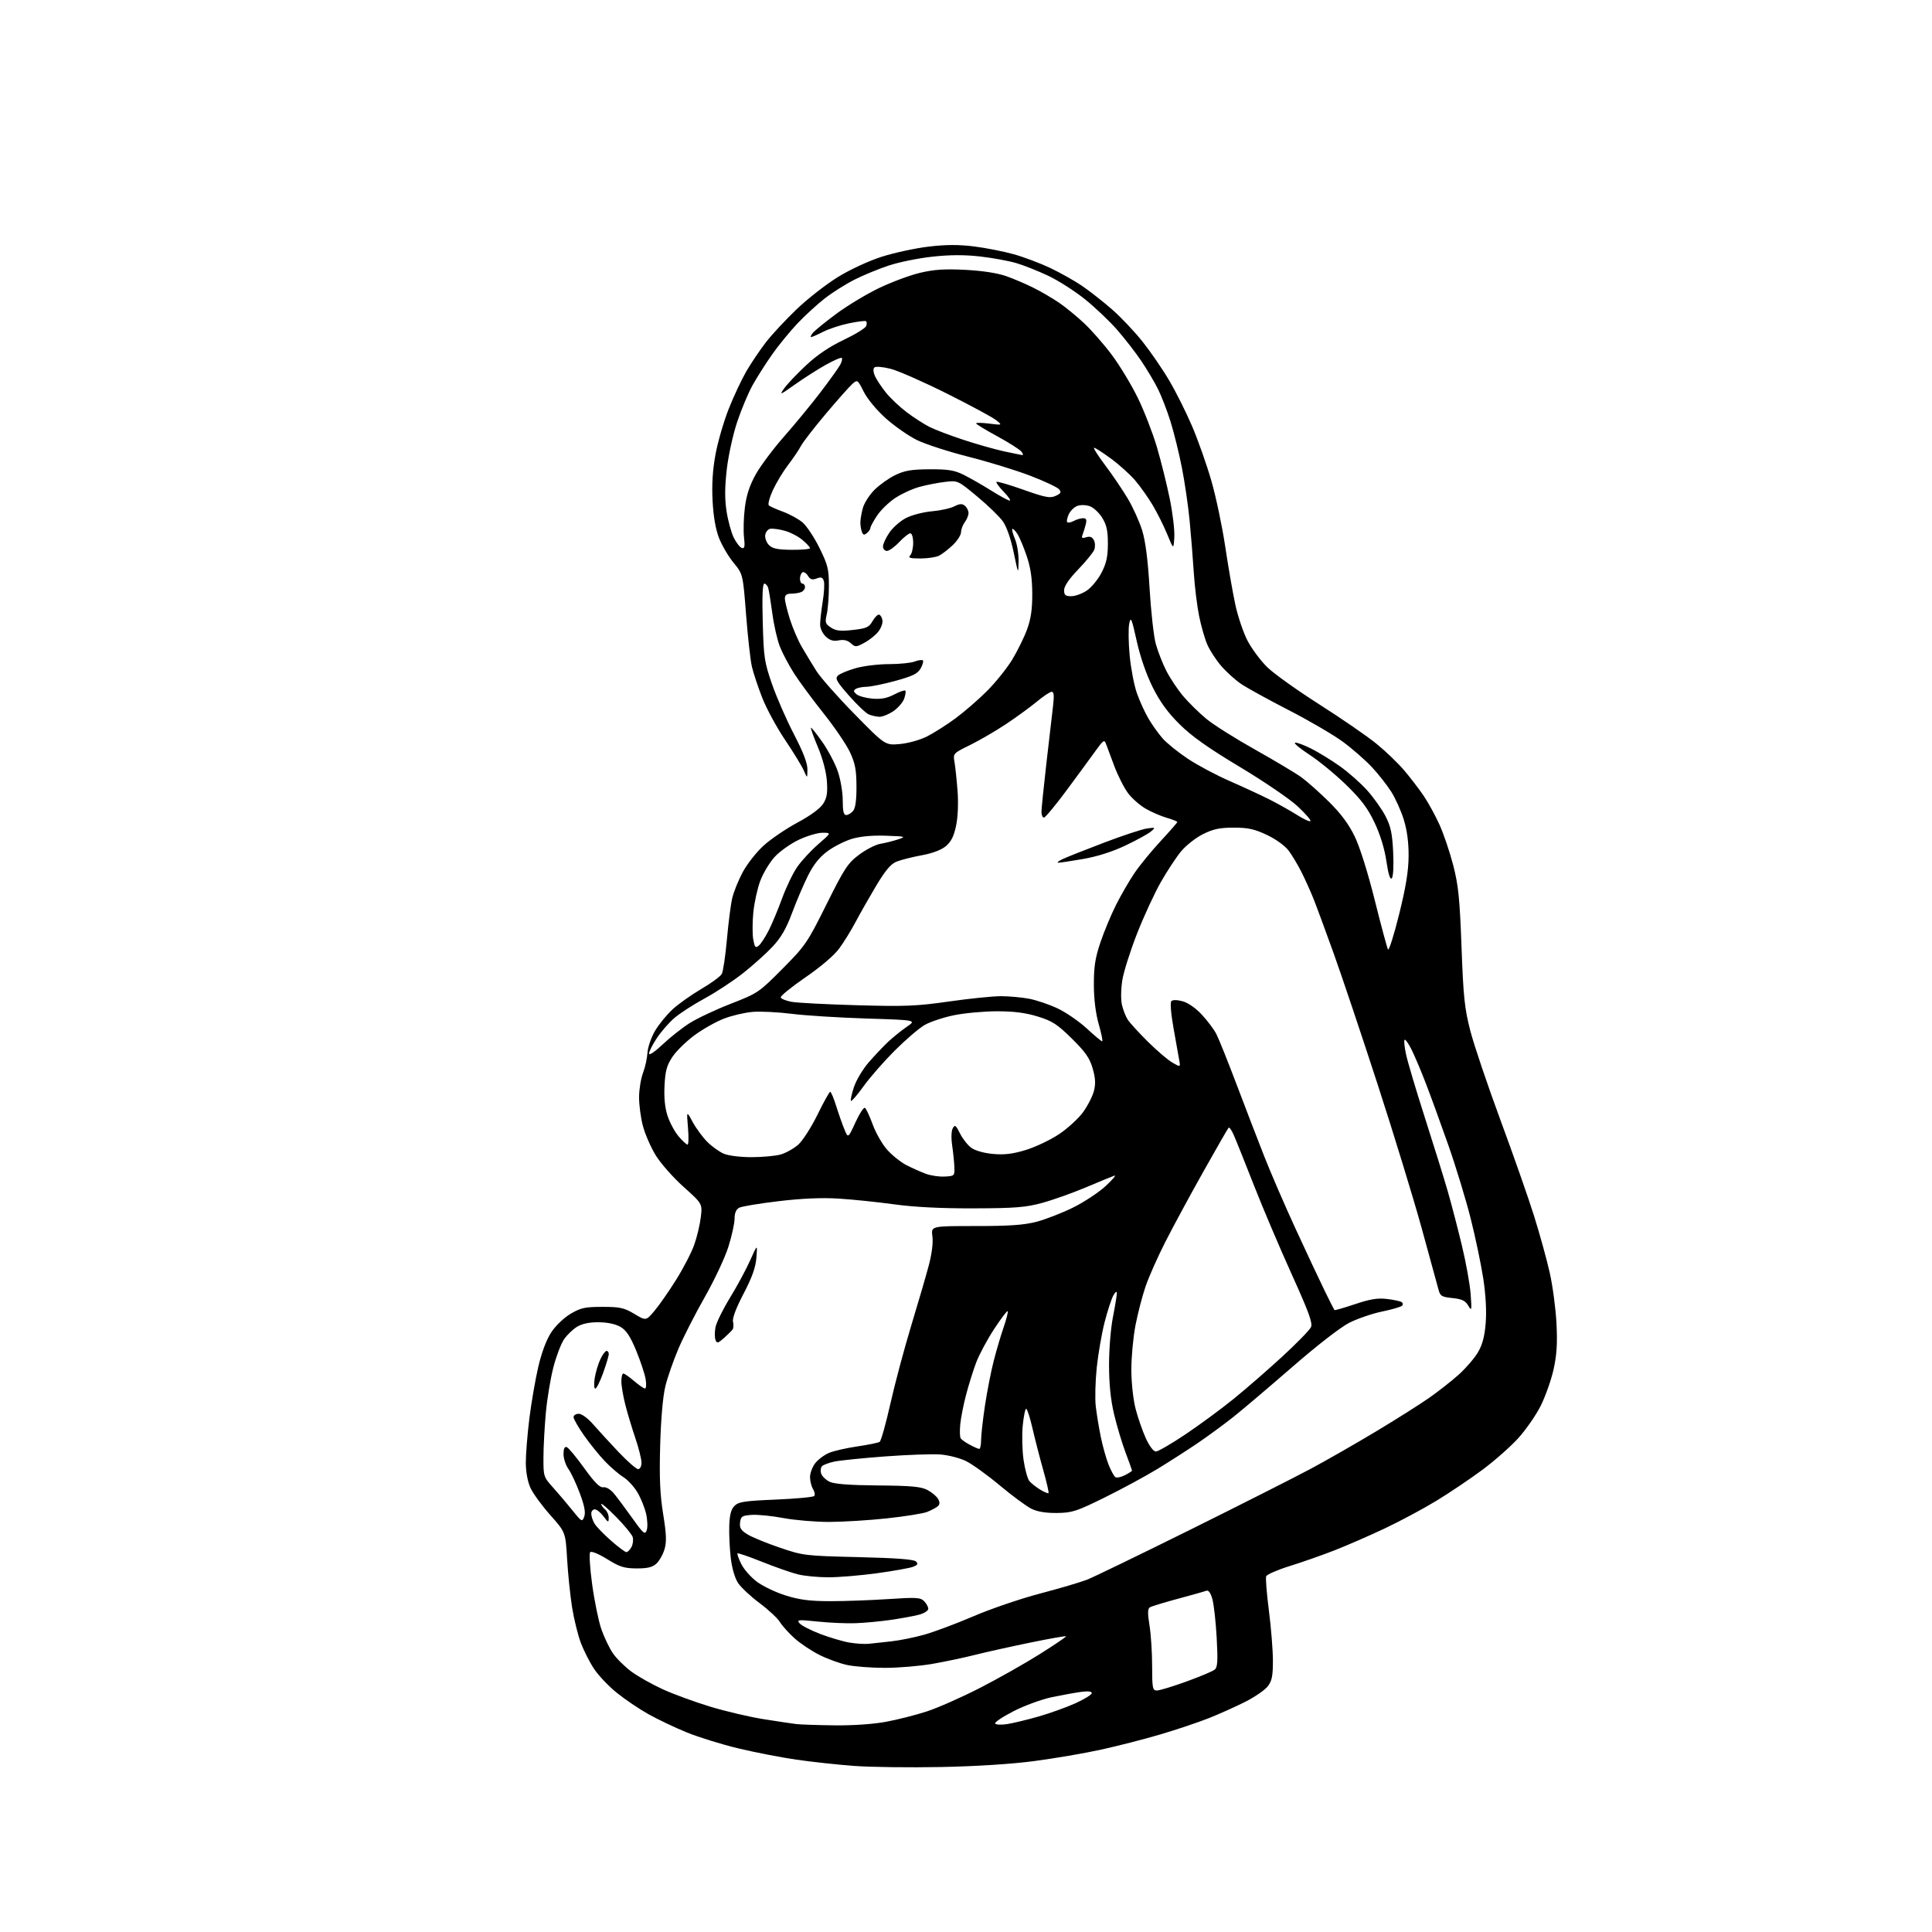<?xml version="1.0" encoding="UTF-8" standalone="no"?>
<svg 
  version="1.1" 
  xmlns="http://www.w3.org/2000/svg" 
  xmlns:xlink="http://www.w3.org/1999/xlink" 
  xmlns:svg="http://www.w3.org/2000/svg"
  xmlns:rdf="http://www.w3.org/1999/02/22-rdf-syntax-ns#"
  xmlns:cc="http://creativecommons.org/ns#"
  xmlns:dc="http://purl.org/dc/elements/1.1/"
  viewBox="0 0 768 768"
  width="768"
  height="768"
>
<style>svg {background-color: white; }</style>"
<path stroke="none" fill="black" fill-rule="evenodd" d="M374.00,702.42C361.62,702.66 346.12,702.47 339.55,701.98C332.97,701.50 322.62,700.37 316.55,699.49C310.47,698.61 300.10,696.59 293.50,695.01C286.90,693.43 277.68,690.57 273.00,688.66C268.32,686.76 261.47,683.49 257.77,681.42C254.07,679.35 248.39,675.51 245.16,672.89C241.92,670.27 237.87,666.01 236.16,663.42C234.44,660.83 232.08,656.19 230.91,653.11C229.74,650.02 228.17,643.67 227.42,639.00C226.68,634.33 225.78,625.68 225.44,619.79C224.81,609.09 224.81,609.09 218.77,602.29C215.45,598.56 211.90,593.70 210.89,591.50C209.75,589.04 209.04,585.18 209.02,581.46C209.01,578.14 209.64,570.22 210.43,563.87C211.22,557.52 212.83,548.23 214.00,543.23C215.34,537.51 217.26,532.44 219.18,529.55C220.89,526.96 224.24,523.77 226.86,522.23C230.87,519.87 232.59,519.50 239.50,519.50C246.47,519.50 248.10,519.86 252.14,522.28C256.79,525.07 256.79,525.07 260.14,521.11C261.99,518.93 265.87,513.36 268.77,508.73C271.67,504.10 274.93,497.80 276.00,494.73C277.08,491.66 278.24,486.75 278.59,483.82C279.21,478.50 279.21,478.50 271.67,471.74C267.52,468.02 262.54,462.36 260.60,459.16C258.65,455.96 256.37,450.70 255.53,447.46C254.69,444.23 254.02,439.09 254.04,436.04C254.07,432.99 254.77,428.70 255.61,426.50C256.45,424.30 257.24,420.69 257.38,418.49C257.52,416.28 258.86,412.38 260.36,409.82C261.86,407.27 265.01,403.40 267.35,401.24C269.70,399.08 274.85,395.43 278.79,393.12C282.74,390.82 286.40,388.12 286.93,387.14C287.46,386.15 288.37,379.98 288.96,373.42C289.55,366.86 290.49,359.49 291.07,357.04C291.64,354.59 293.51,349.96 295.22,346.74C296.93,343.53 300.65,338.78 303.48,336.20C306.31,333.61 312.38,329.48 316.97,327.01C322.15,324.23 326.04,321.38 327.22,319.51C328.72,317.15 329.03,315.20 328.70,310.48C328.44,306.82 327.04,301.53 325.15,297.04C323.44,292.96 322.19,289.48 322.37,289.30C322.55,289.12 324.58,291.67 326.89,294.96C329.20,298.25 331.97,303.50 333.04,306.63C334.12,309.76 335.00,314.94 335.00,318.16C335.00,322.45 335.36,324.00 336.38,324.00C337.14,324.00 338.37,323.26 339.13,322.34C340.05,321.23 340.49,318.03 340.46,312.59C340.44,306.06 339.94,303.44 337.87,299.00C336.46,295.98 331.72,289.00 327.33,283.50C322.95,278.00 317.68,270.86 315.62,267.64C313.57,264.42 311.04,259.64 310.01,257.02C308.98,254.40 307.63,248.49 307.02,243.88C306.40,239.27 305.67,234.71 305.38,233.75C305.10,232.79 304.40,232.00 303.83,232.00C303.13,232.00 302.92,237.10 303.20,247.25C303.58,261.36 303.85,263.21 306.91,272.00C308.73,277.23 312.64,286.17 315.61,291.88C319.31,299.00 320.99,303.39 320.96,305.88C320.92,309.50 320.92,309.50 319.55,306.34C318.79,304.60 315.42,299.09 312.06,294.09C308.70,289.10 304.60,281.52 302.95,277.25C301.29,272.99 299.46,267.48 298.89,265.00C298.31,262.52 297.27,253.24 296.58,244.37C295.33,228.24 295.33,228.24 291.59,223.68C289.53,221.17 286.93,216.72 285.80,213.81C284.46,210.35 283.57,205.19 283.26,199.00C282.92,192.47 283.30,186.68 284.45,180.50C285.37,175.55 287.73,167.45 289.69,162.50C291.65,157.55 294.80,150.85 296.68,147.60C298.57,144.36 302.05,139.18 304.43,136.10C306.80,133.02 312.32,127.09 316.69,122.91C321.06,118.74 328.43,112.99 333.07,110.13C337.93,107.14 345.31,103.72 350.50,102.06C355.45,100.48 363.82,98.67 369.09,98.04C375.98,97.22 381.05,97.20 387.11,97.95C391.74,98.53 398.83,99.91 402.85,101.03C406.88,102.14 413.44,104.61 417.44,106.50C421.43,108.40 427.13,111.60 430.10,113.62C433.07,115.64 438.39,119.81 441.93,122.89C445.47,125.97 450.98,131.78 454.18,135.81C457.38,139.84 462.17,146.81 464.82,151.32C467.47,155.82 471.56,164.00 473.91,169.50C476.26,175.00 479.69,184.72 481.53,191.11C483.37,197.49 485.84,209.19 487.02,217.11C488.20,225.02 490.01,235.46 491.05,240.30C492.08,245.13 494.32,251.70 496.02,254.89C497.72,258.08 501.22,262.75 503.80,265.27C506.39,267.79 515.70,274.44 524.50,280.04C533.30,285.64 543.50,292.67 547.17,295.66C550.84,298.65 555.82,303.43 558.24,306.30C560.66,309.16 564.11,313.67 565.91,316.31C567.71,318.96 570.54,324.13 572.21,327.80C573.87,331.47 576.34,338.76 577.69,343.99C579.74,351.97 580.27,357.20 580.98,376.50C581.71,396.37 582.19,400.89 584.47,409.75C585.93,415.39 591.32,431.36 596.45,445.25C601.59,459.14 607.62,476.35 609.86,483.50C612.10,490.65 614.89,500.77 616.06,506.00C617.23,511.23 618.43,520.27 618.73,526.10C619.13,534.04 618.84,538.61 617.57,544.35C616.63,548.56 614.33,555.06 612.47,558.79C610.60,562.53 606.59,568.32 603.56,571.67C600.52,575.02 594.10,580.70 589.27,584.28C584.45,587.86 576.23,593.40 571.00,596.58C565.77,599.76 556.55,604.70 550.50,607.56C544.45,610.42 535.45,614.34 530.50,616.28C525.55,618.21 517.52,621.03 512.66,622.54C507.80,624.05 503.60,625.88 503.32,626.60C503.05,627.32 503.53,633.47 504.41,640.25C505.28,647.03 506.00,655.99 506.00,660.16C506.00,666.34 505.61,668.22 503.90,670.40C502.74,671.88 498.70,674.64 494.92,676.54C491.14,678.45 484.64,681.35 480.49,683.01C476.33,684.66 467.66,687.57 461.22,689.47C454.77,691.38 444.10,694.11 437.50,695.55C430.90,696.99 418.98,699.02 411.00,700.07C402.06,701.25 387.87,702.15 374.00,702.42zM331.64,685.85C338.97,685.94 347.09,685.39 352.14,684.45C356.74,683.61 364.09,681.73 368.48,680.30C372.87,678.86 382.32,674.68 389.48,671.01C396.64,667.34 407.36,661.29 413.30,657.55C419.24,653.82 423.95,650.62 423.77,650.44C423.58,650.25 417.07,651.41 409.29,653.01C401.52,654.61 391.63,656.81 387.33,657.90C383.02,658.99 375.45,660.58 370.50,661.44C365.55,662.29 357.13,663.00 351.80,663.00C346.46,663.00 339.71,662.49 336.80,661.87C333.88,661.26 328.90,659.44 325.72,657.85C322.54,656.25 318.08,653.27 315.81,651.22C313.54,649.17 310.93,646.27 310.01,644.77C309.10,643.27 305.47,639.89 301.96,637.27C298.45,634.65 294.61,631.07 293.44,629.33C292.13,627.38 290.99,623.52 290.49,619.33C290.05,615.57 289.78,609.80 289.89,606.50C290.03,602.17 290.61,599.97 291.97,598.61C293.57,596.99 295.94,596.63 308.34,596.11C316.31,595.77 323.19,595.14 323.63,594.70C324.07,594.27 323.88,593.04 323.21,591.97C322.55,590.90 322.00,588.73 322.00,587.15C322.00,585.57 322.94,583.07 324.09,581.61C325.24,580.15 327.71,578.31 329.58,577.53C331.45,576.75 336.51,575.60 340.83,574.97C345.14,574.33 349.13,573.52 349.68,573.16C350.23,572.80 352.14,565.98 353.94,558.00C355.73,550.02 359.46,536.08 362.21,527.00C364.97,517.92 368.12,507.12 369.21,503.00C370.44,498.34 370.98,493.96 370.64,491.43C370.09,487.37 370.09,487.37 387.79,487.37C401.21,487.38 407.07,486.97 412.00,485.68C415.57,484.75 422.10,482.22 426.50,480.05C430.90,477.88 436.75,474.03 439.50,471.48C442.25,468.93 443.82,467.07 443.00,467.34C442.18,467.61 437.10,469.69 431.72,471.97C426.33,474.24 418.46,477.04 414.22,478.19C407.67,479.96 403.54,480.29 387.00,480.34C374.09,480.38 363.44,479.84 355.50,478.75C348.90,477.84 339.00,476.81 333.50,476.47C326.76,476.04 318.96,476.37 309.57,477.48C301.90,478.39 294.82,479.56 293.82,480.10C292.61,480.75 292.00,482.21 292.00,484.48C292.00,486.36 290.88,491.41 289.52,495.70C288.16,499.99 283.97,508.90 280.22,515.50C276.46,522.10 271.75,531.33 269.74,536.00C267.74,540.68 265.38,547.42 264.50,551.00C263.51,555.04 262.73,563.93 262.43,574.50C262.07,587.41 262.35,593.99 263.61,601.83C264.92,609.96 265.03,612.95 264.14,615.91C263.52,617.98 262.07,620.54 260.90,621.59C259.32,623.02 257.33,623.49 253.00,623.47C248.12,623.44 246.31,622.87 241.36,619.78C238.11,617.76 235.11,616.51 234.63,616.99C234.14,617.47 234.47,623.04 235.39,629.79C236.28,636.36 237.93,644.38 239.04,647.60C240.15,650.83 242.24,655.18 243.68,657.27C245.13,659.35 248.45,662.63 251.06,664.54C253.66,666.45 259.28,669.61 263.54,671.55C267.80,673.49 276.28,676.59 282.39,678.44C288.50,680.29 298.00,682.52 303.50,683.39C309.00,684.26 314.85,685.14 316.50,685.34C318.15,685.54 324.96,685.77 331.64,685.85zM400.31,685.36C402.61,685.01 408.23,683.66 412.78,682.36C417.34,681.05 423.98,678.67 427.53,677.06C431.09,675.44 434.00,673.64 434.00,673.05C434.00,672.36 432.47,672.18 429.75,672.55C427.41,672.87 422.19,673.81 418.15,674.65C414.11,675.49 407.26,678.00 402.92,680.22C398.59,682.44 395.29,684.65 395.58,685.13C395.88,685.61 398.01,685.72 400.31,685.36zM459.88,672.00C460.92,672.00 466.19,670.40 471.60,668.44C477.02,666.48 482.08,664.34 482.86,663.70C484.01,662.75 484.16,660.30 483.65,651.01C483.30,644.68 482.53,637.78 481.94,635.67C481.24,633.18 480.40,632.02 479.55,632.34C478.83,632.62 473.74,634.05 468.26,635.53C462.77,637.00 457.74,638.54 457.09,638.94C456.20,639.50 456.16,641.26 456.94,646.09C457.52,649.61 457.99,656.89 457.99,662.25C458.00,671.12 458.17,672.00 459.88,672.00zM345.50,653.42C347.15,653.24 351.11,652.80 354.30,652.46C357.50,652.12 363.32,650.95 367.24,649.86C371.17,648.78 380.03,645.46 386.94,642.50C393.85,639.53 405.80,635.46 413.50,633.44C421.20,631.42 429.59,628.94 432.15,627.94C434.71,626.93 453.16,617.99 473.15,608.08C493.14,598.16 514.67,587.27 521.00,583.88C527.33,580.50 539.02,573.80 547.00,569.01C554.98,564.22 564.49,558.20 568.15,555.64C571.81,553.08 577.11,548.91 579.93,546.38C582.74,543.84 586.16,539.87 587.52,537.55C589.29,534.53 590.17,531.21 590.59,525.91C590.97,521.23 590.61,514.72 589.62,508.23C588.75,502.58 586.49,491.78 584.58,484.23C582.67,476.68 578.66,463.52 575.66,455.00C572.66,446.48 568.62,435.38 566.67,430.35C564.73,425.31 562.18,419.31 561.00,417.00C559.82,414.69 558.62,413.04 558.33,413.33C558.04,413.62 558.31,416.26 558.94,419.18C559.56,422.11 562.95,433.50 566.48,444.50C570.01,455.50 574.06,468.55 575.49,473.50C576.92,478.45 579.44,488.12 581.10,495.00C582.76,501.88 584.34,510.65 584.61,514.50C585.08,521.01 585.01,521.32 583.65,519.00C582.49,517.04 581.14,516.39 577.37,516.00C573.04,515.55 572.49,515.21 571.79,512.50C571.36,510.85 568.34,499.82 565.08,488.00C561.81,476.18 553.96,450.52 547.61,431.00C541.27,411.48 533.42,388.07 530.16,379.00C526.90,369.93 523.28,360.13 522.12,357.23C520.96,354.33 518.84,349.61 517.39,346.73C515.95,343.85 513.64,339.99 512.26,338.15C510.79,336.19 507.19,333.59 503.62,331.90C498.67,329.56 496.15,329.00 490.45,329.00C484.86,329.00 482.31,329.54 478.19,331.59C475.32,333.02 471.39,336.13 469.44,338.50C467.50,340.87 463.90,346.34 461.44,350.66C458.98,354.97 454.75,364.12 452.04,371.00C449.34,377.88 446.68,386.25 446.14,389.62C445.58,393.09 445.51,397.33 445.98,399.39C446.43,401.40 447.48,404.09 448.32,405.37C449.16,406.65 452.75,410.57 456.31,414.10C459.86,417.62 464.23,421.35 466.02,422.39C469.27,424.27 469.27,424.27 468.75,421.39C468.47,419.80 467.45,414.08 466.49,408.68C465.44,402.79 465.11,398.49 465.65,397.95C466.20,397.40 468.01,397.44 470.17,398.04C472.32,398.63 475.40,400.80 477.80,403.40C480.02,405.80 482.59,409.24 483.51,411.03C484.44,412.82 488.03,421.76 491.49,430.89C494.94,440.03 499.90,452.90 502.49,459.50C505.08,466.10 510.72,479.15 515.03,488.50C519.34,497.85 524.52,508.88 526.53,513.00C528.55,517.12 530.32,520.63 530.47,520.79C530.62,520.94 534.29,519.88 538.62,518.43C544.60,516.42 547.65,515.92 551.27,516.35C553.90,516.66 556.53,517.21 557.11,517.57C557.70,517.93 557.80,518.60 557.34,519.05C556.88,519.51 553.30,520.55 549.38,521.36C545.47,522.17 539.62,524.18 536.38,525.81C532.93,527.56 523.59,534.79 513.78,543.33C504.58,551.32 494.01,560.29 490.28,563.26C486.55,566.22 480.12,570.93 476.00,573.73C471.88,576.52 464.68,581.14 460.00,583.99C455.32,586.83 445.95,591.91 439.16,595.26C427.92,600.80 426.21,601.36 420.16,601.43C415.67,601.48 412.34,600.92 409.95,599.73C407.99,598.75 402.37,594.60 397.45,590.49C392.53,586.38 386.48,582.02 384.01,580.80C381.55,579.59 376.91,578.40 373.70,578.17C370.50,577.94 360.59,578.30 351.69,578.96C342.78,579.63 333.76,580.55 331.63,581.01C329.50,581.47 327.32,582.28 326.78,582.82C326.24,583.36 326.08,584.68 326.42,585.75C326.76,586.82 328.27,588.29 329.77,589.02C331.65,589.93 337.62,590.39 349.00,590.49C362.39,590.60 366.11,590.95 368.72,592.32C370.49,593.26 372.39,594.87 372.95,595.91C373.67,597.25 373.60,598.09 372.70,598.84C372.00,599.41 370.10,600.40 368.47,601.04C366.84,601.67 359.65,602.81 352.50,603.58C345.35,604.35 335.04,604.98 329.58,604.99C324.12,604.99 315.91,604.30 311.34,603.44C306.77,602.58 301.11,602.02 298.76,602.19C294.96,602.47 294.47,602.79 294.19,605.23C293.93,607.40 294.54,608.36 297.19,609.97C299.01,611.08 304.77,613.45 310.00,615.22C319.27,618.38 320.03,618.47 341.20,618.98C356.26,619.34 363.28,619.87 364.12,620.71C365.06,621.66 364.80,622.12 362.91,622.84C361.59,623.34 355.17,624.48 348.66,625.38C342.15,626.27 333.46,627.00 329.35,627.00C325.25,627.00 319.77,626.48 317.19,625.84C314.61,625.20 308.24,622.97 303.03,620.89C297.83,618.81 293.39,617.28 293.17,617.49C292.96,617.71 293.62,619.59 294.64,621.67C295.66,623.76 298.44,626.93 300.82,628.72C303.19,630.52 308.37,632.99 312.32,634.23C317.84,635.96 321.93,636.48 330.00,636.49C335.77,636.50 346.16,636.12 353.09,635.66C364.21,634.92 365.87,635.01 367.34,636.48C368.25,637.39 369.00,638.77 369.00,639.53C369.00,640.30 367.32,641.36 365.25,641.89C363.19,642.43 358.12,643.35 354.00,643.95C349.88,644.54 343.57,645.13 340.00,645.25C336.43,645.38 329.68,645.08 325.00,644.59C317.29,643.78 316.63,643.85 317.83,645.29C318.55,646.16 322.25,648.07 326.05,649.52C329.85,650.97 335.11,652.52 337.73,652.96C340.35,653.40 343.85,653.61 345.50,653.42zM249.00,617.00C249.51,617.00 250.42,616.08 251.02,614.96C251.62,613.84 251.83,612.05 251.50,610.99C251.16,609.93 248.21,606.34 244.94,603.02C241.67,599.70 239.00,597.38 239.00,597.87C239.00,598.36 239.68,599.32 240.50,600.00C241.32,600.68 241.99,602.20 241.97,603.37C241.94,605.35 241.79,605.30 239.88,602.75C238.76,601.24 237.20,600.00 236.42,600.00C235.64,600.00 235.02,600.79 235.04,601.75C235.05,602.71 235.62,604.44 236.29,605.59C236.95,606.75 239.88,609.78 242.78,612.34C245.69,614.90 248.49,617.00 249.00,617.00zM257.07,608.34C257.50,607.19 257.40,604.28 256.86,601.87C256.33,599.47 254.79,595.63 253.45,593.34C252.11,591.05 249.55,588.26 247.76,587.15C245.97,586.03 242.65,583.18 240.40,580.81C238.14,578.44 234.43,573.84 232.15,570.59C229.87,567.34 228.00,564.07 228.00,563.34C228.00,562.60 228.93,562.00 230.07,562.00C231.26,562.00 233.71,563.80 235.82,566.23C237.85,568.56 242.39,573.51 245.91,577.23C249.44,580.95 252.93,584.00 253.66,584.00C254.43,584.00 255.00,582.91 255.00,581.42C255.00,580.00 253.90,575.61 252.56,571.67C251.22,567.73 249.42,561.74 248.56,558.36C247.70,554.98 247.00,550.81 247.00,549.11C247.00,547.40 247.35,546.00 247.79,546.00C248.22,546.00 250.13,547.33 252.04,548.96C253.94,550.59 255.90,551.94 256.38,551.96C256.87,551.98 256.99,550.32 256.66,548.27C256.32,546.22 254.63,541.11 252.90,536.91C250.57,531.26 248.96,528.82 246.70,527.48C244.79,526.36 241.55,525.65 238.07,525.62C234.38,525.57 231.47,526.17 229.45,527.37C227.78,528.37 225.42,530.63 224.22,532.39C223.01,534.15 221.10,539.17 219.97,543.55C218.84,547.92 217.50,556.00 216.99,561.50C216.48,567.00 216.05,575.00 216.03,579.27C216.00,586.89 216.08,587.13 219.81,591.27C221.90,593.60 225.37,597.68 227.50,600.34C231.23,604.99 231.42,605.09 232.24,602.89C232.84,601.26 232.35,598.61 230.51,593.66C229.10,589.85 227.05,585.48 225.97,583.96C224.89,582.44 224.00,579.76 224.00,578.01C224.00,575.92 224.43,574.97 225.25,575.23C225.94,575.45 229.07,579.20 232.21,583.57C236.38,589.36 238.44,591.42 239.84,591.21C240.98,591.03 242.71,592.08 244.13,593.79C245.43,595.38 248.70,599.77 251.40,603.55C255.73,609.64 256.39,610.19 257.07,608.34zM416.80,593.54C417.01,593.32 416.06,589.18 414.69,584.32C413.32,579.47 411.40,572.01 410.42,567.75C409.44,563.49 408.31,560.00 407.92,560.00C407.53,560.00 406.91,563.04 406.55,566.75C406.19,570.46 406.34,576.57 406.88,580.32C407.42,584.07 408.46,587.85 409.18,588.73C409.91,589.61 411.83,591.13 413.45,592.13C415.08,593.12 416.58,593.75 416.80,593.54zM447.19,586.40C448.74,585.60 450.00,584.79 450.00,584.59C450.00,584.40 448.85,581.17 447.43,577.42C446.02,573.67 443.97,566.82 442.87,562.20C441.51,556.46 440.87,550.26 440.86,542.65C440.85,536.45 441.54,527.95 442.42,523.50C443.29,519.10 443.98,514.83 443.96,514.00C443.94,513.14 443.33,513.58 442.53,515.05C441.77,516.46 440.21,521.25 439.07,525.71C437.94,530.17 436.54,538.25 435.97,543.66C435.41,549.07 435.23,555.98 435.58,559.00C435.93,562.02 436.82,567.49 437.57,571.13C438.31,574.78 439.70,579.73 440.64,582.13C441.59,584.54 442.82,586.80 443.37,587.18C443.93,587.55 445.65,587.20 447.19,586.40zM459.48,577.00C460.35,577.00 465.68,573.91 471.32,570.12C476.95,566.34 485.60,559.97 490.53,555.96C495.46,551.96 504.16,544.38 509.87,539.13C515.57,533.88 520.64,528.67 521.15,527.54C521.87,525.94 520.22,521.44 513.45,506.50C508.72,496.05 501.93,480.07 498.38,471.00C494.82,461.93 491.24,452.98 490.41,451.13C489.59,449.27 488.68,447.99 488.39,448.28C488.10,448.57 483.61,456.38 478.40,465.65C473.19,474.92 466.41,487.45 463.33,493.50C460.24,499.55 456.66,507.62 455.36,511.43C454.06,515.24 452.26,522.21 451.35,526.93C450.45,531.64 449.72,539.55 449.73,544.50C449.73,549.61 450.46,556.31 451.41,560.00C452.33,563.58 454.17,568.86 455.49,571.75C456.92,574.87 458.53,577.00 459.48,577.00zM389.25,575.96C389.66,575.98 390.00,574.42 390.00,572.49C390.00,570.56 390.69,564.39 391.53,558.78C392.38,553.17 393.93,545.18 395.00,541.04C396.06,536.89 397.84,530.84 398.97,527.59C400.09,524.33 400.80,521.47 400.56,521.22C400.31,520.98 397.86,524.22 395.11,528.43C392.36,532.64 389.16,538.62 388.01,541.71C386.85,544.81 385.06,550.53 384.04,554.42C383.01,558.31 381.97,563.60 381.72,566.16C381.47,568.72 381.54,571.24 381.88,571.76C382.22,572.28 383.85,573.43 385.50,574.31C387.15,575.20 388.84,575.94 389.25,575.96zM236.63,552.00C236.14,552.00 236.05,550.12 236.41,547.81C236.78,545.51 237.79,542.14 238.66,540.31C239.52,538.49 240.63,537.00 241.11,537.00C241.60,537.00 242.00,537.56 242.00,538.25C242.00,538.94 240.99,542.31 239.76,545.75C238.53,549.19 237.12,552.00 236.63,552.00zM287.77,531.90C285.38,534.01 284.98,534.10 284.42,532.64C284.07,531.73 284.06,529.47 284.41,527.62C284.76,525.77 287.35,520.49 290.18,515.88C293.00,511.27 296.62,504.57 298.21,501.00C301.11,494.50 301.11,494.50 300.69,499.89C300.38,503.83 298.99,507.72 295.56,514.30C292.56,520.04 291.05,524.07 291.39,525.41C291.68,526.57 291.59,527.96 291.20,528.51C290.81,529.05 289.26,530.58 287.77,531.90zM375.50,467.70C379.39,467.51 379.50,467.40 379.38,464.00C379.31,462.07 378.92,458.20 378.51,455.38C378.06,452.37 378.16,449.54 378.74,448.51C379.59,446.98 379.97,447.26 381.61,450.56C382.65,452.66 384.67,455.22 386.10,456.27C387.65,457.40 391.13,458.38 394.74,458.71C399.27,459.12 402.54,458.73 407.76,457.14C411.60,455.97 417.54,453.15 420.97,450.86C424.39,448.58 428.70,444.63 430.54,442.10C432.38,439.57 434.32,435.77 434.86,433.65C435.59,430.78 435.45,428.50 434.33,424.65C433.14,420.56 431.43,418.13 426.06,412.84C420.30,407.15 418.31,405.87 412.55,404.09C407.72,402.60 403.10,402.00 396.35,402.00C391.16,402.00 383.45,402.71 379.21,403.57C374.97,404.44 369.70,406.20 367.50,407.48C365.30,408.76 359.97,413.34 355.65,417.65C351.33,421.97 345.77,428.33 343.28,431.80C340.79,435.26 338.54,437.88 338.28,437.61C338.01,437.35 338.54,434.89 339.45,432.14C340.36,429.40 342.99,424.99 345.30,422.33C347.61,419.67 351.07,416.01 353.00,414.19C354.92,412.38 358.27,409.68 360.43,408.19C364.37,405.50 364.37,405.50 344.43,404.88C333.47,404.53 320.09,403.69 314.70,403.01C309.31,402.33 302.34,401.98 299.20,402.24C296.07,402.50 290.92,403.70 287.78,404.92C284.63,406.13 279.35,409.11 276.06,411.54C272.76,413.97 268.81,417.83 267.29,420.14C265.05,423.52 264.45,425.70 264.16,431.58C263.91,436.47 264.32,440.43 265.40,443.67C266.28,446.33 268.25,449.96 269.78,451.75C271.31,453.54 272.90,455.00 273.31,455.00C273.72,455.00 273.80,451.96 273.48,448.25C272.91,441.50 272.91,441.50 275.37,446.05C276.73,448.55 279.34,452.10 281.17,453.92C283.00,455.75 285.95,457.86 287.72,458.62C289.54,459.40 294.31,460.00 298.72,459.99C303.00,459.99 308.20,459.52 310.28,458.94C312.35,458.36 315.50,456.61 317.28,455.05C319.05,453.49 322.50,448.13 324.96,443.11C327.41,438.10 329.69,434.00 330.02,434.00C330.36,434.00 331.44,436.59 332.43,439.75C333.42,442.91 334.88,447.07 335.69,449.00C337.15,452.50 337.15,452.50 340.05,446.17C341.64,442.69 343.34,440.09 343.83,440.39C344.31,440.69 345.71,443.70 346.94,447.06C348.17,450.43 350.79,454.98 352.77,457.17C354.75,459.35 358.17,462.07 360.38,463.19C362.58,464.32 365.99,465.84 367.95,466.57C369.90,467.31 373.30,467.82 375.50,467.70zM263.36,415.23C266.30,412.44 271.14,408.61 274.11,406.73C277.07,404.84 284.45,401.36 290.50,399.01C301.27,394.81 301.70,394.52 311.04,385.11C320.16,375.92 320.93,374.79 328.54,359.50C335.69,345.13 337.01,343.13 341.50,339.76C344.25,337.70 348.07,335.74 350.00,335.42C351.93,335.10 355.07,334.31 357.00,333.67C360.30,332.57 360.02,332.48 352.15,332.21C346.73,332.02 342.00,332.46 338.65,333.46C335.82,334.31 331.44,336.52 328.92,338.39C325.71,340.76 323.38,343.69 321.16,348.14C319.42,351.64 316.57,358.30 314.84,362.96C312.54,369.14 310.46,372.73 307.10,376.32C304.58,379.02 299.29,383.77 295.35,386.87C291.42,389.97 284.56,394.47 280.12,396.89C275.68,399.30 270.28,402.78 268.12,404.63C265.96,406.48 262.80,410.09 261.10,412.67C259.39,415.24 258.00,418.01 258.00,418.82C258.00,419.67 260.26,418.15 263.36,415.23zM438.12,413.95C438.45,413.98 437.86,410.96 436.80,407.25C435.54,402.87 434.85,397.33 434.83,391.47C434.81,384.34 435.35,380.80 437.41,374.69C438.84,370.42 441.64,363.69 443.64,359.72C445.64,355.75 448.95,350.02 451.01,347.00C453.07,343.98 457.73,338.28 461.37,334.35C465.02,330.42 468.00,327.00 468.00,326.76C468.00,326.52 466.09,325.76 463.75,325.07C461.41,324.39 457.66,322.76 455.41,321.46C453.16,320.16 450.04,317.43 448.49,315.40C446.94,313.37 444.46,308.51 442.98,304.60C441.49,300.70 439.98,296.64 439.61,295.59C439.03,293.95 438.51,294.29 435.78,298.09C434.04,300.52 428.87,307.56 424.30,313.75C419.72,319.94 415.53,325.00 414.98,325.00C414.44,325.00 414.00,323.99 414.00,322.75C414.00,321.51 414.88,312.85 415.95,303.50C417.03,294.15 418.21,283.91 418.59,280.75C419.09,276.54 418.95,275.00 418.07,275.00C417.40,275.00 414.75,276.75 412.18,278.89C409.61,281.03 404.12,285.03 399.99,287.78C395.85,290.54 389.40,294.30 385.65,296.14C378.84,299.49 378.83,299.51 379.44,303.00C379.77,304.93 380.32,310.10 380.65,314.50C381.01,319.29 380.78,324.79 380.06,328.21C379.19,332.40 378.10,334.58 376.01,336.34C374.18,337.88 370.69,339.20 366.32,340.00C362.57,340.69 358.10,341.83 356.38,342.52C354.09,343.45 351.94,346.01 348.27,352.14C345.53,356.74 341.85,363.20 340.11,366.50C338.36,369.80 335.45,374.53 333.62,377.02C331.63,379.75 326.28,384.32 320.16,388.52C314.58,392.36 310.16,395.95 310.34,396.50C310.52,397.04 312.43,397.82 314.58,398.23C316.74,398.64 328.40,399.25 340.50,399.59C359.76,400.14 364.34,399.96 377.24,398.11C385.35,396.95 394.63,396.00 397.86,396.00C401.08,396.00 406.15,396.46 409.11,397.02C412.07,397.58 417.19,399.33 420.50,400.90C423.80,402.47 428.98,406.04 432.00,408.83C435.02,411.62 437.78,413.93 438.12,413.95zM556.16,363.50C558.86,352.63 559.90,346.26 559.94,340.36C559.98,334.94 559.34,330.08 558.04,325.86C556.96,322.36 554.70,317.34 553.02,314.69C551.34,312.04 547.88,307.65 545.33,304.92C542.77,302.19 537.65,297.70 533.93,294.95C530.22,292.20 520.51,286.52 512.34,282.32C504.18,278.13 495.63,273.42 493.34,271.86C491.05,270.30 487.51,267.11 485.48,264.76C483.45,262.42 480.95,258.60 479.94,256.27C478.92,253.95 477.44,248.77 476.64,244.77C475.84,240.77 474.89,233.00 474.54,227.50C474.19,222.00 473.45,212.78 472.90,207.00C472.35,201.22 470.97,191.78 469.84,186.00C468.71,180.22 466.66,171.90 465.28,167.50C463.90,163.10 461.63,157.25 460.24,154.50C458.86,151.75 455.91,146.80 453.69,143.50C451.47,140.20 447.18,134.66 444.15,131.19C441.13,127.72 435.35,122.23 431.32,118.98C427.29,115.74 420.73,111.54 416.74,109.65C412.76,107.76 407.03,105.49 404.01,104.59C400.99,103.70 394.50,102.51 389.58,101.95C383.34,101.25 377.59,101.27 370.57,102.04C365.03,102.64 357.22,104.24 353.21,105.58C349.20,106.92 343.12,109.42 339.71,111.15C336.29,112.87 331.02,116.18 328.00,118.52C324.98,120.85 320.00,125.40 316.95,128.63C313.90,131.86 309.36,137.43 306.86,141.00C304.36,144.57 300.92,149.98 299.22,153.02C297.51,156.06 294.74,162.63 293.07,167.63C291.37,172.71 289.53,181.10 288.90,186.63C288.09,193.72 288.07,198.46 288.83,203.32C289.41,207.05 290.70,211.74 291.69,213.75C292.69,215.75 294.13,217.59 294.89,217.83C296.00,218.17 296.18,217.28 295.75,213.51C295.46,210.89 295.61,205.60 296.10,201.74C296.73,196.75 297.98,192.95 300.44,188.54C302.35,185.13 307.44,178.33 311.77,173.42C316.10,168.51 322.61,160.59 326.25,155.81C329.89,151.03 333.38,146.15 334.01,144.97C334.65,143.79 334.92,142.59 334.63,142.29C334.33,142.00 331.48,143.22 328.30,145.00C325.11,146.78 319.59,150.30 316.04,152.82C309.99,157.11 309.72,157.21 311.75,154.35C312.94,152.68 316.85,148.56 320.43,145.21C324.80,141.12 329.70,137.81 335.34,135.13C339.95,132.94 344.00,130.45 344.32,129.61C344.65,128.76 344.59,127.88 344.21,127.67C343.82,127.45 340.75,127.84 337.39,128.54C334.03,129.24 329.43,130.76 327.18,131.91C324.92,133.06 322.78,134.00 322.42,134.00C322.05,134.00 322.37,133.25 323.13,132.32C323.88,131.40 328.06,128.00 332.41,124.77C336.77,121.53 344.42,116.92 349.41,114.52C354.41,112.12 361.77,109.38 365.77,108.44C371.34,107.12 375.56,106.85 383.77,107.27C390.57,107.63 396.52,108.55 400.02,109.78C403.06,110.86 408.01,112.98 411.02,114.50C414.04,116.02 418.52,118.65 421.00,120.34C423.48,122.02 427.93,125.68 430.91,128.45C433.88,131.23 438.88,136.94 442.02,141.15C445.16,145.36 449.78,153.01 452.29,158.15C454.80,163.29 458.20,172.05 459.85,177.60C461.49,183.16 463.80,192.42 464.98,198.18C466.16,203.93 466.98,210.86 466.81,213.57C466.50,218.50 466.50,218.50 464.04,212.50C462.69,209.20 460.09,203.98 458.26,200.89C456.43,197.81 453.28,193.35 451.25,190.98C449.23,188.62 444.92,184.73 441.67,182.34C438.43,179.95 435.40,178.00 434.94,178.00C434.48,178.00 436.47,181.15 439.37,185.00C442.27,188.85 446.30,194.82 448.34,198.25C450.38,201.69 452.94,207.35 454.02,210.82C455.35,215.12 456.30,222.49 456.97,233.82C457.52,243.00 458.62,252.92 459.42,255.87C460.23,258.82 462.10,263.65 463.60,266.60C465.09,269.55 468.15,274.14 470.40,276.80C472.66,279.45 476.83,283.53 479.67,285.86C482.51,288.19 491.25,293.69 499.09,298.08C506.92,302.48 515.17,307.41 517.42,309.05C519.66,310.69 524.57,315.06 528.32,318.76C533.07,323.46 536.17,327.64 538.54,332.54C540.57,336.75 543.79,346.99 546.52,357.97C549.04,368.08 551.40,376.83 551.76,377.42C552.13,378.02 554.11,371.75 556.16,363.50zM301.64,375.89C302.47,375.19 304.24,372.48 305.57,369.86C306.90,367.24 309.30,361.50 310.90,357.11C312.50,352.72 315.19,347.13 316.87,344.69C318.55,342.24 322.31,338.17 325.22,335.64C330.50,331.05 330.50,331.05 327.00,331.03C325.07,331.01 320.80,332.28 317.50,333.84C314.20,335.41 309.87,338.50 307.87,340.71C305.87,342.93 303.32,347.20 302.20,350.20C301.07,353.20 299.84,358.86 299.45,362.77C299.07,366.68 299.06,371.51 299.44,373.51C300.02,376.62 300.34,376.96 301.64,375.89zM553.25,349.15C552.60,349.80 551.87,347.48 551.11,342.32C550.38,337.37 548.66,331.76 546.42,327.03C543.70,321.27 541.12,317.84 535.15,312.03C530.90,307.89 524.34,302.50 520.57,300.04C516.81,297.59 514.21,295.43 514.79,295.24C515.37,295.04 518.24,296.09 521.17,297.56C524.10,299.03 529.25,302.19 532.62,304.58C535.98,306.96 540.86,311.27 543.46,314.16C546.05,317.05 549.34,321.68 550.77,324.45C552.86,328.52 553.45,331.31 553.81,338.83C554.06,344.28 553.83,348.57 553.25,349.15zM420.62,342.94C420.00,342.90 420.85,342.24 422.50,341.46C424.15,340.69 431.56,337.74 438.98,334.93C446.39,332.11 454.04,329.59 455.98,329.33C459.39,328.87 459.44,328.91 457.50,330.55C456.40,331.48 451.87,333.97 447.43,336.08C442.25,338.55 436.21,340.48 430.55,341.46C425.70,342.31 421.23,342.97 420.62,342.94zM520.93,326.39C521.24,326.07 518.95,323.44 515.84,320.53C512.72,317.63 502.39,310.58 492.87,304.88C480.31,297.35 473.74,292.70 468.94,287.94C464.23,283.28 461.14,279.03 458.23,273.23C455.70,268.16 453.28,261.18 451.86,254.81C449.82,245.66 449.50,244.92 448.88,247.95C448.50,249.81 448.58,255.51 449.06,260.60C449.54,265.70 450.83,272.41 451.92,275.52C453.01,278.62 455.08,283.17 456.52,285.62C457.96,288.07 460.49,291.63 462.15,293.52C463.81,295.41 468.34,299.06 472.20,301.63C476.07,304.20 483.57,308.19 488.87,310.50C494.16,312.81 501.29,316.11 504.69,317.83C508.10,319.56 513.01,322.32 515.62,323.97C518.22,325.63 520.61,326.72 520.93,326.39zM357.75,295.76C361.10,295.45 365.75,294.14 368.56,292.72C371.28,291.34 376.34,288.12 379.81,285.56C383.28,283.01 388.93,278.11 392.35,274.69C395.77,271.26 400.28,265.65 402.37,262.22C404.45,258.78 407.11,253.39 408.26,250.24C409.80,246.04 410.36,242.21 410.34,236.00C410.32,229.96 409.68,225.62 408.13,221.03C406.93,217.47 405.25,213.50 404.39,212.19C403.54,210.89 402.65,210.02 402.41,210.26C402.17,210.50 402.65,212.32 403.49,214.31C404.32,216.31 404.96,220.31 404.90,223.22C404.81,228.42 404.78,228.36 402.96,219.60C401.82,214.13 400.16,209.37 398.65,207.25C397.31,205.36 392.73,200.92 388.48,197.39C380.75,190.96 380.75,190.96 375.63,191.57C372.81,191.90 368.24,192.79 365.48,193.55C362.72,194.30 358.39,196.29 355.86,197.97C353.32,199.65 350.07,202.81 348.63,204.99C347.18,207.17 346.00,209.36 346.00,209.86C346.00,210.35 345.38,211.27 344.62,211.90C343.55,212.79 343.09,212.69 342.62,211.44C342.28,210.56 342.00,208.86 342.01,207.67C342.01,206.48 342.46,203.89 343.01,201.92C343.55,199.94 345.63,196.71 347.61,194.73C349.59,192.74 353.30,190.10 355.86,188.86C359.59,187.05 362.27,186.59 369.50,186.55C376.84,186.51 379.33,186.91 383.00,188.71C385.48,189.93 390.39,192.74 393.93,194.96C397.47,197.18 400.82,199.00 401.38,199.00C401.94,199.00 400.87,197.43 399.01,195.51C397.16,193.60 395.85,191.81 396.12,191.55C396.39,191.28 401.20,192.69 406.83,194.68C415.59,197.78 417.42,198.13 419.63,197.12C421.72,196.17 421.98,195.68 421.01,194.51C420.36,193.72 415.25,191.31 409.66,189.16C404.07,187.00 392.99,183.59 385.04,181.58C377.08,179.56 367.85,176.58 364.53,174.94C361.21,173.31 355.66,169.45 352.20,166.37C348.55,163.11 344.86,158.68 343.39,155.79C340.90,150.86 340.85,150.83 338.79,152.65C337.65,153.67 332.91,159.00 328.27,164.50C323.63,170.00 319.17,175.77 318.35,177.33C317.54,178.88 315.25,182.26 313.28,184.83C311.31,187.40 308.59,191.90 307.23,194.84C305.88,197.77 305.16,200.51 305.64,200.92C306.11,201.33 308.66,202.46 311.29,203.43C313.92,204.40 317.40,206.31 319.02,207.67C320.64,209.03 323.66,213.58 325.73,217.77C329.08,224.55 329.50,226.23 329.50,232.94C329.50,237.10 329.12,242.15 328.65,244.16C327.90,247.44 328.07,248.00 330.32,249.47C332.32,250.78 334.10,250.97 339.04,250.42C344.48,249.80 345.46,249.36 346.88,246.86C347.77,245.30 348.95,244.16 349.50,244.34C350.05,244.51 350.63,245.55 350.79,246.64C350.96,247.73 350.21,249.74 349.13,251.10C348.06,252.47 345.59,254.45 343.64,255.49C340.30,257.29 340.00,257.31 338.21,255.69C336.93,254.53 335.40,254.17 333.41,254.56C331.28,254.98 329.90,254.57 328.25,253.03C326.98,251.84 326.00,249.74 326.01,248.21C326.01,246.72 326.48,242.64 327.04,239.15C327.61,235.66 327.81,231.97 327.48,230.95C327.02,229.48 326.42,229.27 324.63,229.95C322.87,230.62 322.09,230.38 321.15,228.87C320.48,227.80 319.50,227.19 318.97,227.52C318.44,227.85 318.00,228.99 318.00,230.06C318.00,231.13 318.45,232.00 319.00,232.00C319.55,232.00 320.00,232.63 320.00,233.39C320.00,234.16 319.29,235.06 318.42,235.39C317.55,235.73 315.75,236.00 314.42,236.00C312.71,236.00 312.00,236.56 312.00,237.89C312.00,238.94 312.90,242.65 314.00,246.14C315.11,249.64 317.24,254.62 318.75,257.20C320.26,259.79 322.85,264.06 324.50,266.68C326.15,269.31 332.98,277.04 339.69,283.87C351.88,296.29 351.88,296.29 357.75,295.76zM349.60,284.94C348.45,284.90 346.56,284.49 345.42,284.03C344.27,283.57 340.71,280.20 337.50,276.54C332.52,270.87 331.88,269.71 333.08,268.56C333.86,267.82 337.04,266.49 340.15,265.61C343.26,264.72 349.20,264.00 353.34,264.00C357.48,264.00 362.09,263.54 363.57,262.97C365.06,262.41 366.54,262.21 366.86,262.53C367.18,262.85 366.78,264.28 365.97,265.71C364.79,267.79 362.81,268.77 356.00,270.64C351.32,271.92 346.15,272.98 344.50,273.00C342.85,273.02 340.92,273.40 340.20,273.85C339.17,274.51 339.23,274.94 340.49,275.99C341.36,276.71 344.19,277.49 346.78,277.72C350.21,278.02 352.57,277.57 355.43,276.08C357.59,274.95 359.59,274.26 359.87,274.53C360.15,274.81 359.95,276.25 359.42,277.74C358.90,279.22 356.95,281.46 355.09,282.72C353.23,283.97 350.76,284.97 349.60,284.94zM425.85,237.00C427.42,237.00 430.21,235.99 432.04,234.75C433.88,233.51 436.51,230.31 437.89,227.63C439.81,223.89 440.39,221.24 440.40,216.13C440.41,210.99 439.90,208.68 438.15,205.83C436.91,203.81 434.68,201.74 433.19,201.22C431.67,200.69 429.50,200.64 428.24,201.11C427.00,201.57 425.46,203.08 424.83,204.48C424.19,205.87 423.93,207.27 424.25,207.59C424.57,207.90 425.74,207.68 426.85,207.08C427.96,206.49 429.62,206.00 430.54,206.00C431.81,206.00 432.07,206.58 431.61,208.41C431.28,209.73 430.71,211.58 430.35,212.52C429.82,213.90 430.10,214.10 431.79,213.57C433.25,213.10 434.16,213.44 434.82,214.70C435.34,215.69 435.42,217.40 435.00,218.50C434.58,219.60 431.71,223.13 428.62,226.34C424.96,230.14 423.00,233.02 423.00,234.59C423.00,236.57 423.50,237.00 425.85,237.00zM365.87,222.00C361.77,222.00 360.87,221.73 361.80,220.80C362.46,220.14 363.00,217.89 363.00,215.80C363.00,213.64 362.51,212.00 361.87,212.00C361.25,212.00 359.25,213.57 357.44,215.50C355.62,217.43 353.43,219.00 352.57,219.00C351.71,219.00 351.00,218.20 351.00,217.23C351.00,216.26 352.14,213.79 353.53,211.74C354.93,209.68 357.93,207.05 360.21,205.89C362.49,204.73 367.09,203.54 370.43,203.25C373.77,202.96 377.77,202.09 379.32,201.30C381.51,200.19 382.46,200.14 383.57,201.06C384.36,201.71 385.00,203.00 385.00,203.93C385.00,204.86 384.34,206.49 383.53,207.56C382.72,208.63 382.05,210.42 382.03,211.55C382.01,212.68 380.54,214.99 378.75,216.68C376.96,218.38 374.52,220.26 373.32,220.88C372.11,221.50 368.76,222.00 365.87,222.00zM314.75,218.56C318.74,218.59 322.00,218.29 322.00,217.90C322.00,217.50 320.63,216.02 318.95,214.62C317.28,213.21 314.10,211.56 311.88,210.97C309.66,210.37 307.10,210.03 306.17,210.20C305.25,210.38 304.36,211.50 304.19,212.70C304.02,213.90 304.69,215.69 305.69,216.69C307.09,218.09 309.14,218.51 314.75,218.56zM406.37,180.90C406.85,180.95 406.67,180.31 405.98,179.47C405.28,178.63 400.95,175.90 396.36,173.39C391.76,170.89 388.00,168.59 388.00,168.29C388.00,167.99 390.36,168.03 393.25,168.39C398.50,169.04 398.50,169.04 396.00,167.03C394.62,165.92 385.85,161.18 376.50,156.50C367.15,151.82 357.02,147.36 354.00,146.60C350.88,145.81 348.10,145.59 347.58,146.08C347.02,146.61 347.12,147.97 347.84,149.55C348.49,150.98 350.45,153.92 352.19,156.09C353.93,158.26 357.66,161.77 360.46,163.89C363.27,166.01 367.35,168.64 369.53,169.73C371.72,170.83 377.77,173.13 383.00,174.85C388.23,176.57 395.43,178.61 399.00,179.39C402.57,180.16 405.89,180.84 406.37,180.90z" />

</svg>